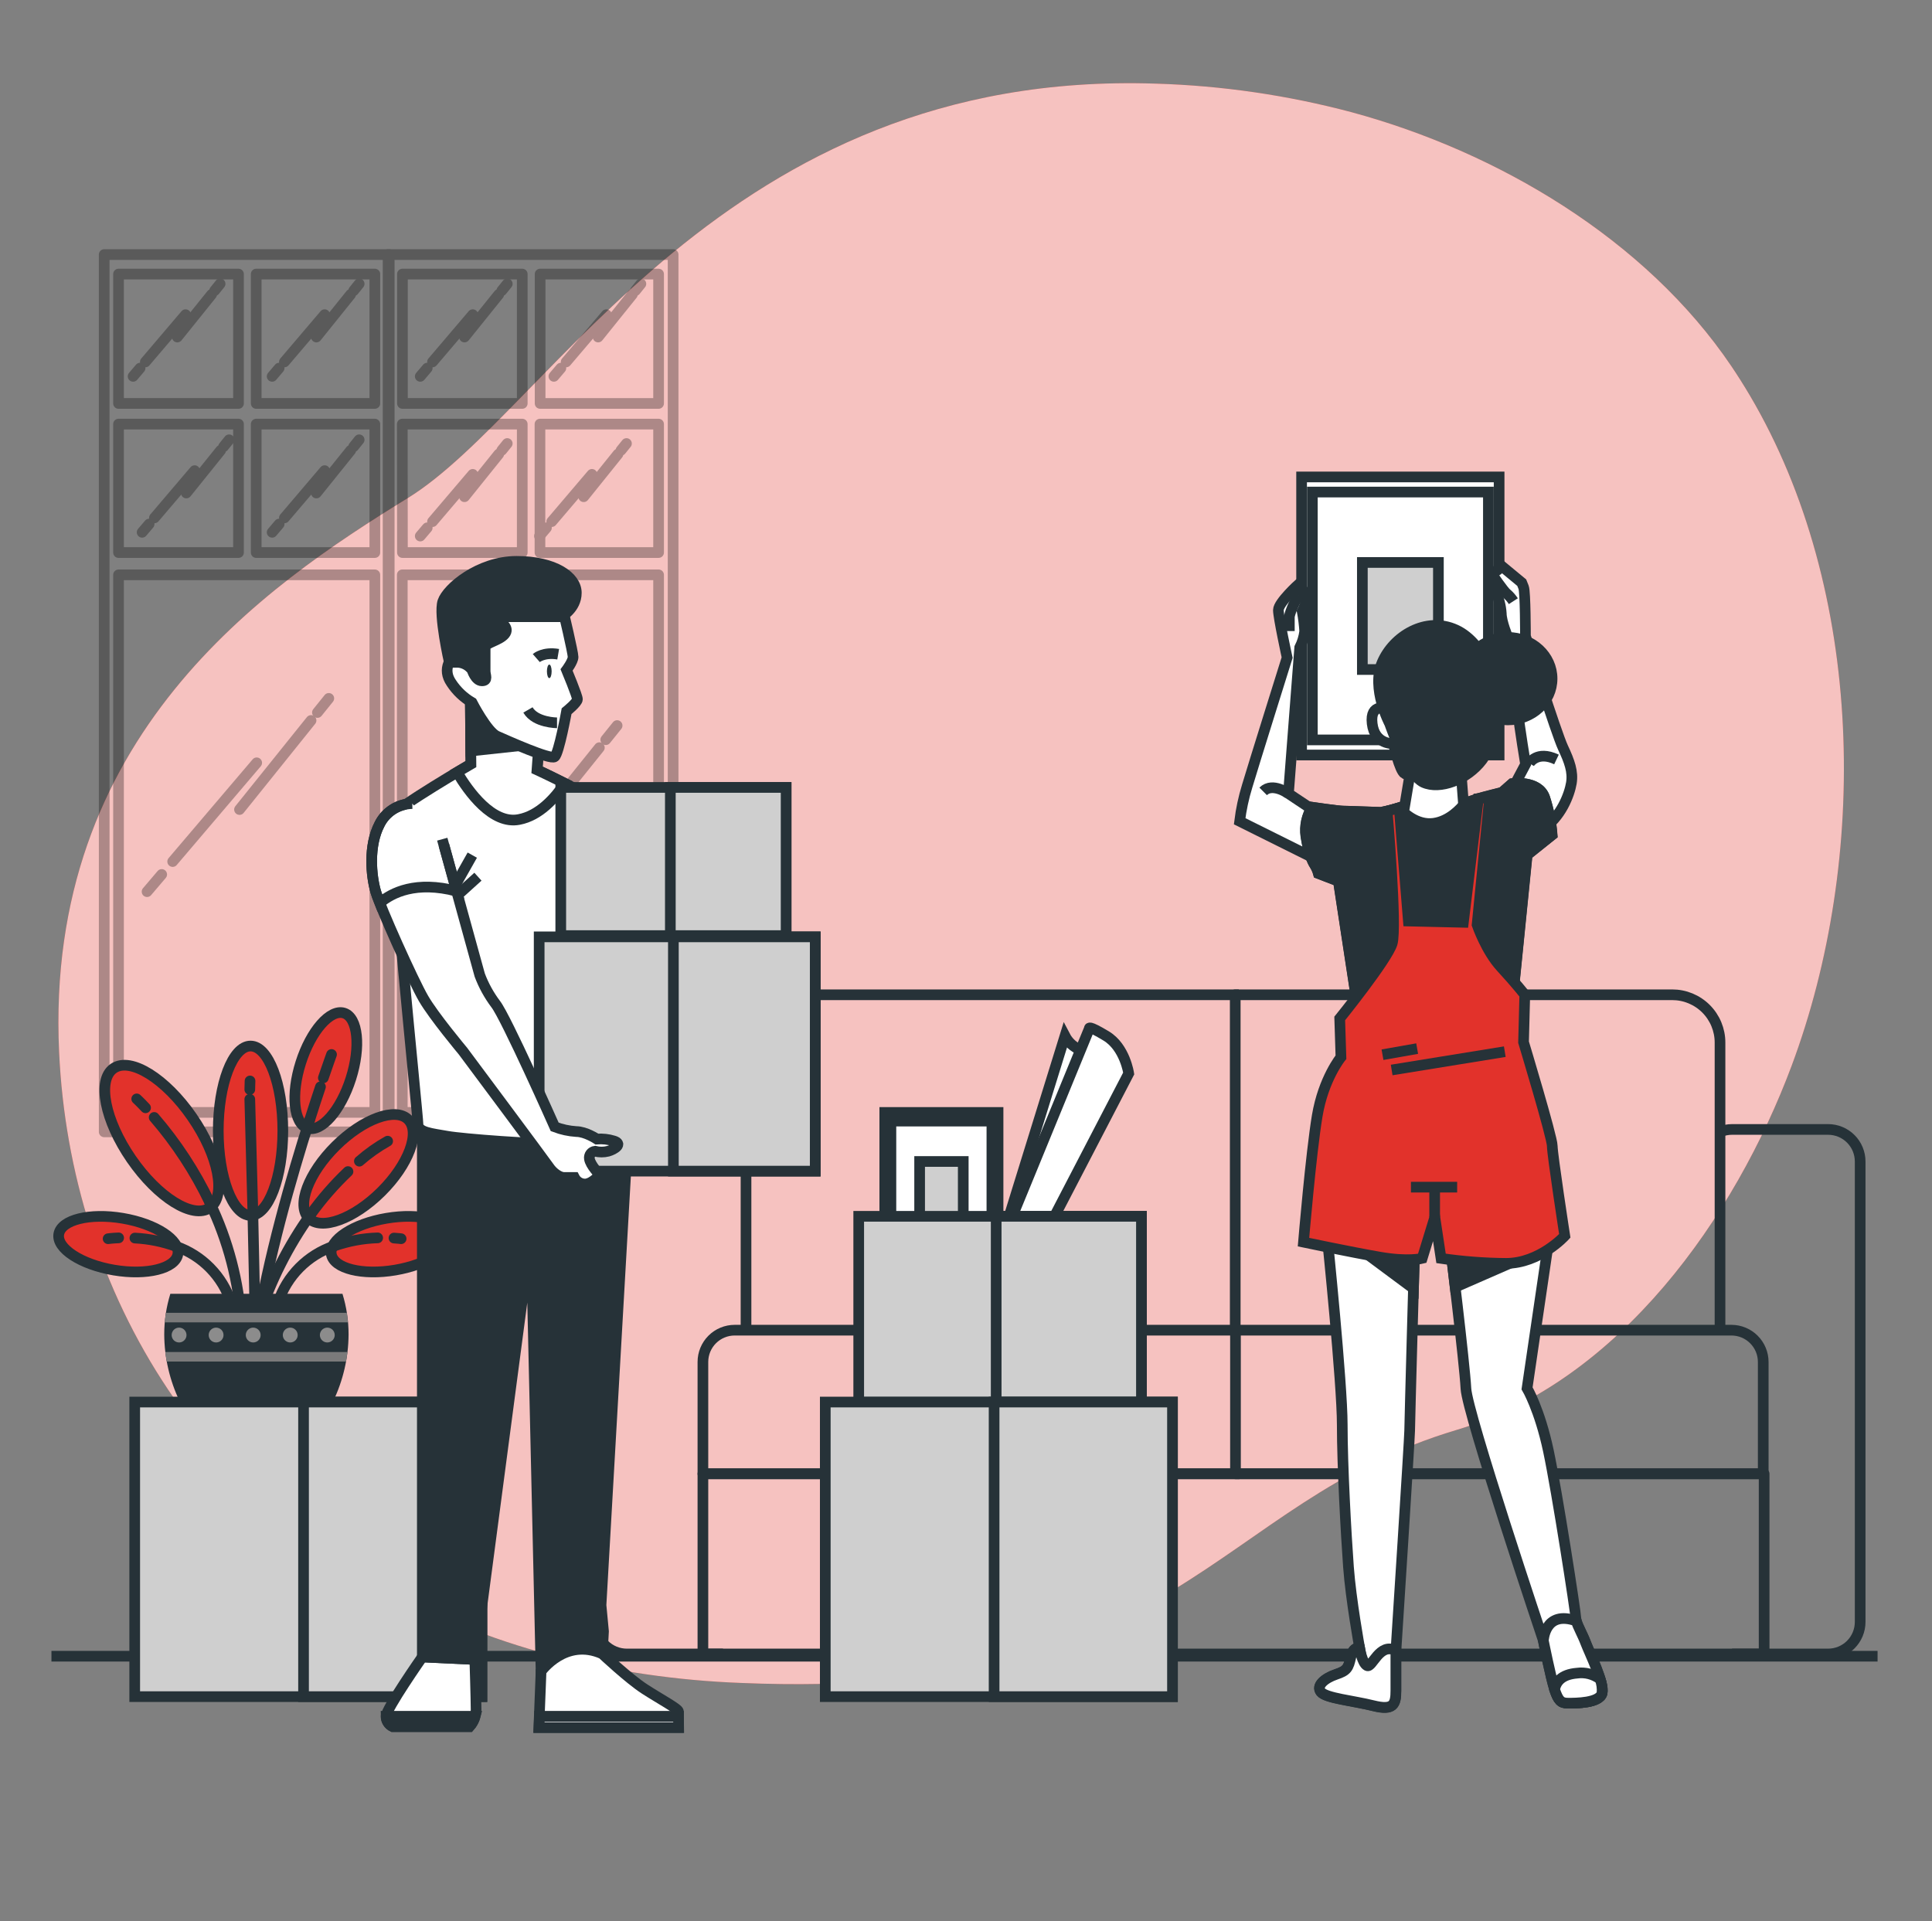<svg width="181" height="180" viewBox="0 0 181 180" fill="none" xmlns="http://www.w3.org/2000/svg">
<rect x="0" y="0" width="181" height="180" fill="#808080" stroke="none"/>
<path d="M167.848 99.86C162.545 114.055 151.716 129.42 136.477 133.97C113.437 140.846 110.701 159.404 69.46 157.683C63.435 157.462 57.453 156.585 51.618 155.07C48.77 154.317 45.972 153.385 43.241 152.28C19.146 142.52 6.578 121.042 5.538 98.571C4.163 69.012 24.784 54.925 38.187 46.677C51.589 38.43 67.743 6.48 108.296 7.837C114.489 8.023 120.64 8.921 126.628 10.515C140.275 14.209 154.146 22.377 162.21 34.319C162.815 35.218 163.393 36.135 163.945 37.069C174.738 55.375 175.073 80.507 167.848 99.86Z" fill="#E2322B"/>
<path opacity="0.7" d="M167.848 99.86C162.545 114.055 151.716 129.42 136.477 133.97C113.437 140.846 110.701 159.404 69.46 157.683C63.435 157.462 57.453 156.585 51.618 155.07C48.77 154.317 45.972 153.385 43.241 152.28C19.146 142.52 6.578 121.042 5.538 98.571C4.163 69.012 24.784 54.925 38.187 46.677C51.589 38.43 67.743 6.48 108.296 7.837C114.489 8.023 120.64 8.921 126.628 10.515C140.275 14.209 154.146 22.377 162.21 34.319C162.815 35.218 163.393 36.135 163.945 37.069C174.738 55.375 175.073 80.507 167.848 99.86Z" fill="white"/>
<g opacity="0.3">
<path d="M9.762 23.85V106.048H36.463V23.85H9.762ZM35.117 25.678V37.8H24.003V25.678H35.117ZM22.344 25.678V37.8H11.104V25.678H22.344ZM11.104 39.736H22.344V51.771H11.104V39.736ZM35.117 104.223H11.104V53.859H35.117V104.223ZM24.003 51.771V39.736H35.117V51.771H24.003Z" stroke="black" stroke-linecap="round" stroke-linejoin="round"/>
<path d="M36.359 23.85V106.048H63.061V23.85H36.359ZM61.7 25.678V37.8H50.601V25.678H61.7ZM48.927 25.678V37.8H37.702V25.678H48.927ZM37.688 39.736H48.927V51.771H37.702L37.688 39.736ZM61.7 104.223H37.688V53.859H61.7V104.223ZM50.587 51.771V39.736H61.7V51.771H50.587Z" stroke="black" stroke-linecap="round" stroke-linejoin="round"/>
<path d="M29.141 67.503L22.438 75.848" stroke="black" stroke-linecap="round" stroke-linejoin="round"/>
<path d="M30.804 65.434L29.738 66.758" stroke="black" stroke-linecap="round" stroke-linejoin="round"/>
<path d="M15.149 81.932L13.777 83.544" stroke="black" stroke-linecap="round" stroke-linejoin="round"/>
<path d="M24.049 71.471L16.176 80.723" stroke="black" stroke-linecap="round" stroke-linejoin="round"/>
<path d="M56.152 70.052L49.449 78.393" stroke="black" stroke-linecap="round" stroke-linejoin="round"/>
<path d="M57.816 67.982L56.75 69.307" stroke="black" stroke-linecap="round" stroke-linejoin="round"/>
<path d="M42.157 84.478L40.785 86.094" stroke="black" stroke-linecap="round" stroke-linejoin="round"/>
<path d="M51.061 74.019L43.188 83.272" stroke="black" stroke-linecap="round" stroke-linejoin="round"/>
<path d="M59.246 27.586L56.035 31.578" stroke="black" stroke-linecap="round" stroke-linejoin="round"/>
<path d="M60.042 26.593L59.531 27.23" stroke="black" stroke-linecap="round" stroke-linejoin="round"/>
<path d="M52.546 34.491L51.891 35.262" stroke="black" stroke-linecap="round" stroke-linejoin="round"/>
<path d="M56.808 29.483L53.039 33.911" stroke="black" stroke-linecap="round" stroke-linejoin="round"/>
<path d="M46.727 27.586L43.516 31.578" stroke="black" stroke-linecap="round" stroke-linejoin="round"/>
<path d="M47.523 26.593L47.012 27.23" stroke="black" stroke-linecap="round" stroke-linejoin="round"/>
<path d="M40.026 34.491L39.371 35.262" stroke="black" stroke-linecap="round" stroke-linejoin="round"/>
<path d="M44.289 29.483L40.52 33.911" stroke="black" stroke-linecap="round" stroke-linejoin="round"/>
<path d="M46.727 42.544L43.516 46.54" stroke="black" stroke-linecap="round" stroke-linejoin="round"/>
<path d="M47.523 41.555L47.012 42.188" stroke="black" stroke-linecap="round" stroke-linejoin="round"/>
<path d="M40.026 49.453L39.371 50.224" stroke="black" stroke-linecap="round" stroke-linejoin="round"/>
<path d="M44.289 44.445L40.52 48.873" stroke="black" stroke-linecap="round" stroke-linejoin="round"/>
<path d="M57.895 42.544L54.684 46.54" stroke="black" stroke-linecap="round" stroke-linejoin="round"/>
<path d="M58.691 41.555L58.18 42.188" stroke="black" stroke-linecap="round" stroke-linejoin="round"/>
<path d="M51.194 49.453L50.539 50.224" stroke="black" stroke-linecap="round" stroke-linejoin="round"/>
<path d="M55.457 44.445L51.688 48.873" stroke="black" stroke-linecap="round" stroke-linejoin="round"/>
<path d="M32.852 27.586L29.641 31.578" stroke="black" stroke-linecap="round" stroke-linejoin="round"/>
<path d="M33.648 26.593L33.137 27.23" stroke="black" stroke-linecap="round" stroke-linejoin="round"/>
<path d="M26.151 34.491L25.496 35.262" stroke="black" stroke-linecap="round" stroke-linejoin="round"/>
<path d="M30.414 29.483L26.645 33.911" stroke="black" stroke-linecap="round" stroke-linejoin="round"/>
<path d="M32.852 42.199L29.641 46.192" stroke="black" stroke-linecap="round" stroke-linejoin="round"/>
<path d="M33.648 41.205L33.137 41.842" stroke="black" stroke-linecap="round" stroke-linejoin="round"/>
<path d="M26.151 49.103L25.496 49.874" stroke="black" stroke-linecap="round" stroke-linejoin="round"/>
<path d="M30.414 44.096L26.645 48.524" stroke="black" stroke-linecap="round" stroke-linejoin="round"/>
<path d="M20.668 42.199L17.457 46.192" stroke="black" stroke-linecap="round" stroke-linejoin="round"/>
<path d="M21.464 41.205L20.953 41.842" stroke="black" stroke-linecap="round" stroke-linejoin="round"/>
<path d="M13.972 49.103L13.316 49.874" stroke="black" stroke-linecap="round" stroke-linejoin="round"/>
<path d="M18.234 44.096L14.465 48.524" stroke="black" stroke-linecap="round" stroke-linejoin="round"/>
<path d="M19.825 27.586L16.613 31.578" stroke="black" stroke-linecap="round" stroke-linejoin="round"/>
<path d="M20.621 26.593L20.109 27.23" stroke="black" stroke-linecap="round" stroke-linejoin="round"/>
<path d="M13.124 34.491L12.469 35.262" stroke="black" stroke-linecap="round" stroke-linejoin="round"/>
<path d="M17.386 29.483L13.617 33.911" stroke="black" stroke-linecap="round" stroke-linejoin="round"/>
</g>
<path d="M161.14 124.629V97.683C161.141 97.094 161.025 96.512 160.8 95.968C160.575 95.425 160.246 94.931 159.83 94.515C159.414 94.099 158.92 93.769 158.376 93.544C157.833 93.319 157.25 93.204 156.662 93.204H115.723V124.942" stroke="#263238" stroke-linejoin="round"/>
<path d="M116.057 93.204H74.365C73.778 93.204 73.195 93.32 72.652 93.545C72.109 93.77 71.616 94.1 71.2 94.516C70.784 94.932 70.455 95.426 70.23 95.969C70.006 96.512 69.89 97.095 69.891 97.683V124.629" stroke="#263238" stroke-linejoin="round"/>
<path d="M165.188 127.606V138.086H115.746V124.629H162.211C163.001 124.63 163.757 124.944 164.315 125.502C164.874 126.06 165.188 126.817 165.188 127.606Z" stroke="#263238" stroke-linejoin="round"/>
<path d="M116.126 124.629H68.829C68.438 124.629 68.051 124.706 67.689 124.856C67.328 125.005 67 125.224 66.724 125.501C66.447 125.777 66.228 126.106 66.078 126.467C65.929 126.828 65.852 127.215 65.852 127.606V138.086H116.126" stroke="#263238" stroke-linejoin="round"/>
<path d="M165.273 138.085H65.852V154.969H165.273V138.085Z" stroke="#263238" stroke-linejoin="round"/>
<path d="M69.893 106.747C69.613 106.456 69.278 106.224 68.907 106.065C68.536 105.906 68.136 105.823 67.733 105.822H58.733C58.338 105.822 57.947 105.899 57.583 106.05C57.218 106.2 56.886 106.422 56.607 106.7C56.328 106.979 56.107 107.31 55.956 107.675C55.804 108.039 55.727 108.43 55.727 108.825V151.971C55.727 152.365 55.805 152.755 55.956 153.119C56.108 153.483 56.329 153.814 56.608 154.093C56.888 154.371 57.219 154.592 57.583 154.742C57.948 154.893 58.338 154.97 58.733 154.969H67.733" stroke="#263238" stroke-linejoin="round"/>
<path d="M162.267 154.969H171.267C172.063 154.969 172.826 154.654 173.389 154.091C173.952 153.529 174.269 152.766 174.27 151.971V108.825C174.27 108.028 173.953 107.265 173.39 106.702C172.827 106.139 172.064 105.822 171.267 105.822H162.267C161.881 105.822 161.498 105.898 161.141 106.045" stroke="#263238" stroke-linejoin="round"/>
<path d="M4.82 155.178H175.9" stroke="#263238" stroke-miterlimit="10"/>
<path d="M93.503 104.23H82.891V119.174H93.503V104.23Z" fill="white" stroke="#263238" stroke-miterlimit="10"/>
<path d="M92.926 105.04H83.465V118.36H92.926V105.04Z" fill="white" stroke="#263238" stroke-miterlimit="10"/>
<path d="M90.242 108.824H86.156V114.577H90.242V108.824Z" fill="#CFCFCF" stroke="#263238" stroke-miterlimit="10"/>
<path d="M103.99 99.522C103.99 99.522 102.233 98.82 101.178 98.352C100.574 98.1 100.077 97.646 99.774 97.066L93.629 116.906L96.509 117.669L103.99 99.522Z" fill="white" stroke="#263238" stroke-miterlimit="10"/>
<path d="M93.629 116.906L102.057 96.364C102.057 96.364 101.88 96.004 103.637 97.066C105.394 98.128 105.743 100.576 105.743 100.576L96.621 118.137L93.629 116.906Z" fill="white" stroke="#263238" stroke-miterlimit="10"/>
<path d="M106.938 113.961H80.449V131.378H106.938V113.961Z" fill="#CFCFCF" stroke="#263238" stroke-miterlimit="10"/>
<path d="M106.936 113.961H93.328V131.378H106.936V113.961Z" fill="#CFCFCF" stroke="#263238" stroke-miterlimit="10"/>
<path d="M109.842 131.364H77.316V158.965H109.842V131.364Z" fill="#CFCFCF" stroke="#263238" stroke-miterlimit="10"/>
<path d="M109.844 131.364H93.133V158.965H109.844V131.364Z" fill="#CFCFCF" stroke="#263238" stroke-miterlimit="10"/>
<path d="M23.473 113.876C25.143 113.876 26.497 110.323 26.497 105.941C26.497 101.559 25.143 98.007 23.473 98.007C21.803 98.007 20.449 101.559 20.449 105.941C20.449 110.323 21.803 113.876 23.473 113.876Z" fill="#E2322B" stroke="#263238" stroke-miterlimit="10"/>
<path d="M32.871 101.058C33.817 98.081 33.533 95.334 32.237 94.922C30.941 94.51 29.124 96.589 28.178 99.566C27.232 102.543 27.515 105.29 28.812 105.702C30.108 106.114 31.925 104.034 32.871 101.058Z" fill="#E2322B" stroke="#263238" stroke-miterlimit="10"/>
<path d="M10.675 118.998C7.593 118.476 5.274 116.968 5.508 115.625C5.742 114.282 8.414 113.624 11.495 114.146C14.577 114.668 16.895 116.176 16.661 117.515C16.427 118.854 13.752 119.52 10.675 118.998Z" fill="#E2322B" stroke="#263238" stroke-miterlimit="10"/>
<path d="M35.713 111.664C38.285 109.113 39.417 106.084 38.241 104.898C37.065 103.712 34.027 104.819 31.454 107.37C28.882 109.92 27.75 112.95 28.926 114.136C30.102 115.321 33.141 114.215 35.713 111.664Z" fill="#E2322B" stroke="#263238" stroke-miterlimit="10"/>
<path d="M17.998 104.663C20.486 108.263 21.238 112.076 19.654 113.163C18.07 114.25 14.79 112.198 12.303 108.591C9.815 104.984 9.063 101.179 10.647 100.095C12.231 99.011 15.511 101.056 17.998 104.663Z" fill="#E2322B" stroke="#263238" stroke-miterlimit="10"/>
<path d="M23.684 113.483L23.918 124.391" stroke="#263238" stroke-miterlimit="10" stroke-linecap="round"/>
<path d="M23.402 102.992L23.687 113.483" stroke="#263238" stroke-miterlimit="10" stroke-linecap="round"/>
<path d="M23.424 101.279L23.402 102.082" stroke="#263238" stroke-miterlimit="10" stroke-linecap="round"/>
<path d="M19.641 112.645C21.374 116.23 22.389 120.121 22.629 124.096" stroke="#263238" stroke-miterlimit="10" stroke-linecap="round"/>
<path d="M14.445 104.695C16.523 107.103 18.271 109.776 19.644 112.644" stroke="#263238" stroke-miterlimit="10" stroke-linecap="round"/>
<path d="M12.809 102.96C12.809 102.96 13.122 103.244 13.637 103.795" stroke="#263238" stroke-miterlimit="10" stroke-linecap="round"/>
<path d="M29.122 113.76C27 116.731 25.346 120.009 24.215 123.48" stroke="#263238" stroke-miterlimit="10" stroke-linecap="round"/>
<path d="M32.602 109.768C31.32 110.987 30.154 112.323 29.121 113.76" stroke="#263238" stroke-miterlimit="10" stroke-linecap="round"/>
<path d="M36.318 106.92C35.372 107.452 34.484 108.08 33.668 108.796" stroke="#263238" stroke-miterlimit="10" stroke-linecap="round"/>
<path d="M28.994 104.955C27.317 110.229 25.067 118.023 24.016 124.791" stroke="#263238" stroke-miterlimit="10" stroke-linecap="round"/>
<path d="M30.023 101.826C29.724 102.715 29.378 103.774 29.004 104.955" stroke="#263238" stroke-miterlimit="10" stroke-linecap="round"/>
<path d="M31.06 98.799C31.06 98.799 30.765 99.609 30.293 100.991" stroke="#263238" stroke-miterlimit="10" stroke-linecap="round"/>
<path d="M16.508 116.784C17.706 117.205 18.791 117.895 19.681 118.801C20.57 119.707 21.24 120.806 21.638 122.011" stroke="#263238" stroke-miterlimit="10" stroke-linecap="round"/>
<path d="M12.637 115.999C13.959 116.065 15.263 116.33 16.507 116.784" stroke="#263238" stroke-miterlimit="10" stroke-linecap="round"/>
<path d="M10.129 116.061C10.129 116.061 10.489 116.007 11.115 115.981" stroke="#263238" stroke-miterlimit="10" stroke-linecap="round"/>
<path d="M37.026 118.998C40.105 118.476 42.426 116.968 42.193 115.625C41.959 114.282 39.284 113.624 36.206 114.146C33.128 114.668 30.806 116.176 31.04 117.515C31.274 118.854 33.949 119.52 37.026 118.998Z" fill="#E2322B" stroke="#263238" stroke-miterlimit="10"/>
<path d="M31.261 116.759C30.048 117.174 28.948 117.865 28.046 118.776C27.144 119.687 26.465 120.794 26.062 122.011" stroke="#263238" stroke-miterlimit="10" stroke-linecap="round"/>
<path d="M35.383 115.981C33.976 116.025 32.584 116.287 31.258 116.759" stroke="#263238" stroke-miterlimit="10" stroke-linecap="round"/>
<path d="M37.58 116.06C37.58 116.06 37.331 116.024 36.91 115.999" stroke="#263238" stroke-miterlimit="10" stroke-linecap="round"/>
<path d="M31.216 131.282C32.151 129.331 32.642 127.198 32.656 125.036C32.657 123.742 32.465 122.456 32.084 121.22H15.959C15.578 122.456 15.385 123.742 15.387 125.036C15.4 127.198 15.892 129.331 16.827 131.282H31.216Z" fill="#263238"/>
<path d="M15.546 123.005C15.499 123.296 15.466 123.595 15.438 123.898H32.595C32.57 123.595 32.534 123.296 32.487 123.005H15.546Z" fill="#7A7A7A"/>
<path d="M32.415 127.567C32.469 127.271 32.516 126.973 32.548 126.674H15.484C15.52 126.973 15.567 127.271 15.621 127.567H32.415Z" fill="#7A7A7A"/>
<path d="M17.472 125.085C17.472 125.223 17.431 125.357 17.355 125.471C17.278 125.586 17.17 125.675 17.043 125.727C16.916 125.78 16.776 125.794 16.641 125.767C16.506 125.74 16.383 125.674 16.285 125.577C16.188 125.48 16.122 125.356 16.095 125.221C16.069 125.086 16.082 124.947 16.135 124.82C16.188 124.693 16.277 124.584 16.391 124.508C16.505 124.431 16.639 124.391 16.777 124.391C16.961 124.391 17.138 124.464 17.268 124.594C17.398 124.724 17.472 124.901 17.472 125.085Z" fill="#8C8C8C"/>
<path d="M20.94 125.085C20.94 125.223 20.9 125.357 20.823 125.471C20.747 125.586 20.638 125.675 20.512 125.727C20.384 125.78 20.245 125.794 20.11 125.767C19.975 125.74 19.852 125.674 19.754 125.577C19.657 125.48 19.591 125.356 19.564 125.221C19.537 125.086 19.551 124.947 19.604 124.82C19.656 124.693 19.745 124.584 19.86 124.508C19.974 124.431 20.108 124.391 20.246 124.391C20.337 124.39 20.427 124.408 20.512 124.443C20.596 124.477 20.673 124.528 20.738 124.593C20.803 124.658 20.854 124.734 20.889 124.819C20.923 124.903 20.941 124.994 20.94 125.085Z" fill="#8C8C8C"/>
<path d="M24.417 125.085C24.417 125.223 24.376 125.357 24.3 125.471C24.224 125.586 24.115 125.675 23.988 125.727C23.861 125.78 23.721 125.794 23.587 125.767C23.452 125.74 23.328 125.674 23.231 125.577C23.134 125.48 23.067 125.356 23.041 125.221C23.014 125.086 23.028 124.947 23.08 124.82C23.133 124.693 23.222 124.584 23.336 124.508C23.45 124.431 23.585 124.391 23.722 124.391C23.906 124.391 24.083 124.464 24.213 124.594C24.344 124.724 24.417 124.901 24.417 125.085Z" fill="#8C8C8C"/>
<path d="M27.886 125.085C27.886 125.223 27.845 125.357 27.769 125.471C27.692 125.586 27.584 125.675 27.457 125.727C27.33 125.78 27.19 125.794 27.055 125.767C26.921 125.74 26.797 125.674 26.7 125.577C26.602 125.48 26.536 125.356 26.509 125.221C26.483 125.086 26.496 124.947 26.549 124.82C26.602 124.693 26.691 124.584 26.805 124.508C26.919 124.431 27.053 124.391 27.191 124.391C27.282 124.39 27.373 124.408 27.457 124.443C27.542 124.477 27.619 124.528 27.683 124.593C27.748 124.658 27.799 124.734 27.834 124.819C27.869 124.903 27.886 124.994 27.886 125.085Z" fill="#8C8C8C"/>
<path d="M31.358 125.085C31.358 125.223 31.318 125.357 31.241 125.471C31.165 125.586 31.056 125.675 30.929 125.727C30.802 125.78 30.663 125.794 30.528 125.767C30.393 125.74 30.269 125.674 30.172 125.577C30.075 125.48 30.009 125.356 29.982 125.221C29.955 125.086 29.969 124.947 30.022 124.82C30.074 124.693 30.163 124.584 30.277 124.508C30.392 124.431 30.526 124.391 30.663 124.391C30.755 124.39 30.846 124.408 30.93 124.443C31.015 124.477 31.091 124.528 31.156 124.593C31.221 124.658 31.272 124.734 31.306 124.819C31.341 124.903 31.359 124.994 31.358 125.085Z" fill="#8C8C8C"/>
<path d="M45.147 131.364H12.621V158.965H45.147V131.364Z" fill="#CFCFCF" stroke="#263238" stroke-miterlimit="10"/>
<path d="M45.149 131.364H28.438V158.965H45.149V131.364Z" fill="#CFCFCF" stroke="#263238" stroke-miterlimit="10"/>
<path d="M140.445 44.687H121.941V70.74H140.445V44.687Z" fill="white" stroke="#263238" stroke-miterlimit="10"/>
<path d="M139.441 46.102H122.949V69.325H139.441V46.102Z" fill="white" stroke="#263238" stroke-miterlimit="10"/>
<path d="M134.757 52.7H127.633V62.73H134.757V52.7Z" fill="#CFCFCF" stroke="#263238" stroke-miterlimit="10"/>
<path d="M123.52 76.229L120.709 74.354L121.764 60.674C122.007 60.197 122.165 59.682 122.232 59.151C122.192 58.523 122.114 57.898 121.998 57.279C121.998 57.279 122.7 55.875 122.358 55.522C122.016 55.169 121.638 55.756 121.638 55.756L121.692 54.716C121.692 54.716 119.766 56.458 119.766 57.16C119.766 57.862 120.586 61.61 120.586 61.61C120.586 61.61 117.426 71.69 116.839 73.666C116.51 74.737 116.275 75.834 116.137 76.946L124.341 81.028L123.52 76.229Z" fill="white" stroke="#263238" stroke-miterlimit="10"/>
<path d="M121.646 55.742C121.646 55.742 120.793 57.308 120.793 57.852V59.126" fill="white"/>
<path d="M121.646 55.742C121.646 55.742 120.793 57.308 120.793 57.852V59.126" stroke="#263238" stroke-miterlimit="10"/>
<path d="M120.709 74.354C120.709 74.354 119.218 73.274 118.34 74.148L120.709 74.354Z" fill="white"/>
<path d="M120.709 74.354C120.709 74.354 119.218 73.274 118.34 74.148" stroke="#263238" stroke-miterlimit="10"/>
<path d="M141.432 74.415L142.923 71.604C142.923 71.604 142.397 68.443 142.134 66.247C141.871 64.051 141.263 59.724 141.263 59.724C141.263 59.724 140.647 58.259 140.647 57.47C140.601 56.77 140.422 56.085 140.122 55.451C139.945 55.011 139.243 54.133 139.762 53.78L140.287 53.42L140.543 52.92L142.563 54.59L142.739 55.029C142.912 55.469 142.912 59.594 142.912 59.594C142.912 59.594 145.81 68.724 146.425 70.034C147.041 71.345 147.39 72.317 147.214 73.371C147.037 74.426 146.249 76.612 144.406 77.76C142.563 78.908 141.432 74.415 141.432 74.415Z" fill="white" stroke="#263238" stroke-miterlimit="10"/>
<path d="M143.273 71.517C143.273 71.517 143.993 70.286 145.819 71.157L143.273 71.517Z" fill="white"/>
<path d="M143.273 71.517C143.273 71.517 143.993 70.286 145.819 71.157" stroke="#263238" stroke-miterlimit="10"/>
<path d="M139.762 53.78C139.762 53.78 140.903 55.451 141.166 55.627C141.402 55.83 141.609 56.067 141.778 56.329" fill="white"/>
<path d="M139.762 53.78C139.762 53.78 140.903 55.451 141.166 55.627C141.402 55.83 141.609 56.067 141.778 56.329" stroke="#263238" stroke-miterlimit="10"/>
<path d="M129.956 66.395C129.956 66.395 128.318 65.811 128.552 67.799C128.786 69.786 130.543 69.674 130.543 69.674C130.543 69.674 131.126 72.248 131.594 72.482L132.062 72.716L131.594 75.524C130.866 75.763 130.124 75.959 129.373 76.111C129.013 76.111 126.328 75.996 125.86 75.996C125.392 75.996 122.933 75.636 122.933 75.636C122.428 76.437 122.221 77.39 122.35 78.329C122.584 79.852 122.933 80.669 123.167 81.022C123.326 81.275 123.447 81.55 123.527 81.839L125.399 82.559L127.505 96.376H141.437L143.075 80.103L145.415 78.228C145.325 77.034 145.089 75.855 144.713 74.718C144.13 73.08 141.671 73.429 141.671 73.429L140.735 74.25C140.735 74.25 138.863 74.718 138.51 74.833L137.106 75.301L136.872 72.259L132.89 65.822L129.956 66.395Z" fill="white" stroke="#263238" stroke-miterlimit="10"/>
<path d="M140.261 64.523C140.261 64.523 139.206 60.307 136.398 59.018C133.59 57.73 130.544 59.605 129.49 62.064C128.435 64.523 130.192 67.799 130.192 67.799C130.192 67.799 131.83 72.601 133.352 73.303C134.875 74.005 137.449 73.069 138.857 71.194C140.264 69.318 140.376 66.395 140.261 64.523Z" fill="#263238" stroke="#263238" stroke-miterlimit="10"/>
<path d="M141.252 67.449C143.546 67.449 145.406 65.72 145.406 63.586C145.406 61.453 143.546 59.724 141.252 59.724C138.958 59.724 137.098 61.453 137.098 63.586C137.098 65.72 138.958 67.449 141.252 67.449Z" fill="#263238" stroke="#263238" stroke-miterlimit="10"/>
<path d="M143.059 80.092L145.399 78.217C145.309 77.022 145.074 75.844 144.697 74.707C144.114 73.069 141.655 73.418 141.655 73.418L140.719 74.239C140.719 74.239 138.847 74.707 138.495 74.822L137.263 75.24C136.831 75.79 135.777 76.939 134.315 77.14C132.691 77.36 131.435 76.093 131.075 75.682C130.515 75.868 129.943 76.013 129.361 76.114C129.001 76.114 126.316 75.999 125.848 75.999C125.38 75.999 122.921 75.639 122.921 75.639C122.416 76.44 122.21 77.394 122.338 78.332C122.572 79.855 122.921 80.672 123.155 81.025C123.314 81.278 123.436 81.553 123.515 81.842L125.387 82.562L127.493 96.379H141.425L143.059 80.092Z" fill="#263238" stroke="#263238" stroke-miterlimit="10"/>
<path d="M124.342 115.92C124.342 115.92 125.749 129.6 125.749 133.481C125.749 137.362 126.109 143.78 126.333 146.826C126.556 149.872 127.384 154.44 127.384 154.44C127.384 154.44 126.797 154.206 126.563 155.261C126.329 156.316 126.203 156.546 125.159 156.899C124.115 157.252 123.287 157.954 123.755 158.537C124.223 159.12 126.797 159.358 128.669 159.826C130.541 160.294 130.779 159.707 130.779 158.422V154.66C130.779 154.66 132.064 134.759 132.064 134.057C132.064 133.355 132.535 116.615 132.535 116.615L124.342 115.92Z" fill="white" stroke="#263238" stroke-miterlimit="10"/>
<path d="M127.813 117.306L132.421 120.729C132.486 118.353 132.536 116.614 132.536 116.614L127.223 116.157L127.813 117.306Z" fill="#263238" stroke="#263238" stroke-miterlimit="10"/>
<path d="M128.661 159.811C130.537 160.279 130.771 159.692 130.771 158.407V154.659C129.248 153.842 128.546 156.297 128.078 156.063C127.61 155.829 127.376 154.425 127.376 154.425C127.376 154.425 126.789 154.191 126.555 155.246C126.321 156.301 126.195 156.531 125.151 156.884C124.107 157.237 123.279 157.939 123.747 158.522C124.215 159.105 126.796 159.343 128.661 159.811Z" fill="white" stroke="#263238" stroke-miterlimit="10"/>
<path d="M135.812 116.279C135.812 116.279 137.217 127.752 137.335 130.096C137.454 132.44 144.593 153.719 144.593 153.719C144.593 153.719 145.295 157.233 145.648 158.284C146.001 159.335 146.231 159.573 146.933 159.573C147.635 159.573 149.86 159.573 150.094 158.637C150.328 157.701 148.924 154.889 148.571 153.957C148.218 153.024 147.635 152.085 147.635 151.617C147.635 151.149 145.882 139.791 145.061 135.928C144.24 132.065 143.063 130.078 143.063 130.078L145.403 114.155L135.812 116.279Z" fill="white" stroke="#263238" stroke-miterlimit="10"/>
<path d="M145.101 116.28L140.935 115.143L135.812 116.28C135.812 116.28 136.047 118.188 136.331 120.6L145.025 116.802L145.101 116.28Z" fill="#263238" stroke="#263238" stroke-miterlimit="10"/>
<path d="M146.93 159.577C147.632 159.577 149.857 159.577 150.091 158.641C150.325 157.705 148.921 154.893 148.568 153.961C148.273 153.169 147.812 152.384 147.675 151.873C144.691 150.822 144.59 153.727 144.59 153.727C144.59 153.727 145.292 157.24 145.645 158.292C145.997 159.343 146.228 159.577 146.93 159.577Z" fill="white" stroke="#263238" stroke-miterlimit="10"/>
<path d="M147.743 156.765C146.245 156.887 145.759 157.622 145.641 158.306C146.001 159.343 146.224 159.577 146.922 159.577C147.621 159.577 149.849 159.577 150.083 158.641C150.127 158.192 150.066 157.74 149.903 157.319C149.284 156.859 148.508 156.659 147.743 156.765Z" fill="white" stroke="#263238" stroke-miterlimit="10"/>
<path d="M129.958 75.996C129.958 75.996 130.894 86.882 130.426 88.401C129.958 89.921 125.512 95.425 125.512 95.425L125.627 99.054C125.627 99.054 123.989 101.045 123.402 104.558C122.816 108.072 122.117 116.381 122.117 116.381C122.117 116.381 126.563 117.317 129.256 117.785C131.949 118.253 133.238 117.903 133.238 117.903L134.422 114.041L135.005 117.903C137.021 118.201 139.055 118.358 141.093 118.371C144.254 118.371 146.597 115.794 146.597 115.794C146.597 115.794 145.424 108.187 145.424 107.366C145.424 106.545 142.734 97.646 142.734 97.646L142.85 93.2C142.85 93.2 142.029 92.145 140.625 90.623C139.221 89.1 138.382 86.648 138.382 86.648L139.556 74.707L138.501 74.822L137.097 86.414L131.945 86.295L131.085 75.679L129.958 75.996Z" fill="#E2322B" stroke="#263238" stroke-miterlimit="10"/>
<path d="M130.379 100.252L140.977 98.535" stroke="#263238" stroke-miterlimit="10"/>
<path d="M129.52 98.82L132.767 98.247" stroke="#263238" stroke-miterlimit="10"/>
<path d="M134.406 114.04V111.463" stroke="#263238" stroke-miterlimit="10"/>
<path d="M132.184 111.229H136.514" stroke="#263238" stroke-miterlimit="10"/>
<path d="M39.567 155.246C39.567 155.246 36.172 160.102 36.172 160.804C36.173 161.007 36.231 161.206 36.34 161.377C36.449 161.549 36.604 161.686 36.788 161.773H43.987C44.379 161.339 44.598 160.777 44.603 160.193C44.603 159.224 44.484 155.48 44.484 155.48L39.567 155.246Z" fill="white" stroke="#263238" stroke-miterlimit="10"/>
<path d="M36.788 161.773H43.987C44.236 161.496 44.416 161.164 44.513 160.805H36.172C36.173 161.008 36.231 161.206 36.34 161.377C36.449 161.549 36.604 161.686 36.788 161.773Z" fill="white" stroke="#263238" stroke-miterlimit="10"/>
<path d="M39.566 103.737V155.246L44.484 155.48L49.751 115.56L50.69 156.6C50.69 156.6 51.976 155.43 53.38 155.196C54.388 155.044 55.406 154.965 56.425 154.958L56.54 152.852L56.306 150.393L58.884 105.267L39.566 103.737Z" fill="#263238" stroke="#263238" stroke-miterlimit="10"/>
<path d="M44.057 64.8L44.118 71.589C44.118 71.589 37.217 75.6 36.77 76.413C36.324 77.227 39.157 104.529 39.157 105.318C39.157 106.106 40.457 106.2 41.897 106.459C43.337 106.718 50.324 107.251 52.87 107.161C55.415 107.071 58.226 106.459 58.752 106.11C59.278 105.761 59.807 79.243 59.368 77.67C58.928 76.097 50.324 72.137 50.324 72.137L50.501 69.681L44.057 64.8Z" fill="white" stroke="#263238" stroke-miterlimit="10"/>
<path d="M41.965 84.16L44.247 80.121" stroke="#263238" stroke-miterlimit="10"/>
<path d="M41.09 85.474L44.776 82.141" stroke="#263238" stroke-miterlimit="10"/>
<path d="M50.308 72.129L50.485 69.674L44.059 64.8L44.12 71.589C44.12 71.589 43.591 71.895 42.82 72.353C43.9 74.181 46.132 77.281 48.631 76.781C50.521 76.421 51.982 74.797 52.925 73.4C51.457 72.659 50.308 72.129 50.308 72.129Z" fill="white" stroke="#263238" stroke-miterlimit="10"/>
<path d="M44.121 70.359L50.486 69.674L44.07 64.804L44.121 70.359Z" fill="#263238" stroke="#263238" stroke-miterlimit="10"/>
<path d="M76.378 87.778H50.512V109.728H76.378V87.778Z" fill="#CFCFCF" stroke="#263238" stroke-miterlimit="10"/>
<path d="M76.374 87.778H63.086V109.728H76.374V87.778Z" fill="#CFCFCF" stroke="#263238" stroke-miterlimit="10"/>
<path d="M73.646 73.778H52.535V87.66H73.646V73.778Z" fill="#CFCFCF" stroke="#263238" stroke-miterlimit="10"/>
<path d="M73.648 73.778H62.801V87.66H73.648V73.778Z" fill="#CFCFCF" stroke="#263238" stroke-miterlimit="10"/>
<path d="M38.629 75.29C37.989 75.299 37.364 75.484 36.822 75.825C36.281 76.166 35.843 76.65 35.559 77.223C34.504 79.243 34.767 82.051 35.199 83.545C35.63 85.039 38.712 91.886 39.677 93.553C40.642 95.22 43.363 98.47 43.363 98.47C43.363 98.47 51.089 108.831 51.442 109.357C51.794 109.882 52.407 110.322 52.846 110.322H53.81C53.908 110.515 54.06 110.676 54.247 110.785C54.434 110.895 54.649 110.947 54.865 110.937C55.585 110.851 56.183 110.059 56.183 110.059C56.183 110.059 55.304 109.18 55.218 108.565C55.205 108.484 55.208 108.401 55.228 108.322C55.247 108.242 55.282 108.168 55.331 108.102C55.38 108.036 55.442 107.981 55.513 107.94C55.584 107.899 55.662 107.873 55.744 107.863C56.147 107.965 56.568 107.965 56.971 107.863C57.587 107.69 58.379 107.161 57.501 106.898C56.989 106.741 56.453 106.681 55.92 106.722C55.92 106.722 54.865 106.02 53.987 106.02C53.295 105.975 52.615 105.827 51.967 105.58C51.967 105.58 47.403 95.31 46.438 94.078C45.813 93.247 45.309 92.331 44.944 91.357L41.434 78.627" fill="white"/>
<path d="M38.629 75.29C37.989 75.299 37.364 75.484 36.822 75.825C36.281 76.166 35.843 76.65 35.559 77.223C34.504 79.243 34.767 82.051 35.199 83.545C35.63 85.039 38.712 91.886 39.677 93.553C40.642 95.22 43.363 98.47 43.363 98.47C43.363 98.47 51.089 108.831 51.442 109.357C51.794 109.882 52.407 110.322 52.846 110.322H53.81C53.908 110.515 54.06 110.676 54.247 110.785C54.434 110.895 54.649 110.947 54.865 110.937C55.585 110.851 56.183 110.059 56.183 110.059C56.183 110.059 55.304 109.18 55.218 108.565C55.205 108.484 55.208 108.401 55.228 108.322C55.247 108.242 55.282 108.168 55.331 108.102C55.38 108.036 55.442 107.981 55.513 107.94C55.584 107.899 55.662 107.873 55.744 107.863C56.147 107.965 56.568 107.965 56.971 107.863C57.587 107.69 58.379 107.161 57.501 106.898C56.989 106.741 56.453 106.681 55.92 106.722C55.92 106.722 54.865 106.02 53.987 106.02C53.295 105.975 52.615 105.827 51.967 105.58C51.967 105.58 47.403 95.31 46.438 94.078C45.813 93.247 45.309 92.331 44.944 91.357L41.434 78.627" stroke="#263238" stroke-miterlimit="10"/>
<path d="M38.01 75.355C37.485 75.457 36.991 75.678 36.566 76.002C36.141 76.326 35.796 76.744 35.559 77.223C34.504 79.243 34.767 82.05 35.199 83.544C35.267 83.778 35.4 84.142 35.58 84.599C36.736 83.62 38.978 82.508 42.78 83.494L41.589 79.174" stroke="#263238" stroke-miterlimit="10"/>
<path d="M56.424 154.951C56.424 154.951 58.912 157.295 60.406 158.26C61.9 159.224 63.563 160.103 63.563 160.366V161.86H50.484L50.69 156.593C50.69 156.593 52.972 153.403 56.424 154.951Z" fill="white" stroke="#263238" stroke-miterlimit="10"/>
<path d="M63.564 160.805H50.54L50.5 161.859H63.579L63.564 160.805Z" fill="white" stroke="#263238" stroke-miterlimit="10"/>
<path d="M52.775 57.283C52.775 57.283 53.689 61.146 53.689 61.553C53.689 61.959 53.081 62.773 53.081 62.773C53.081 62.773 54.096 65.214 54.096 65.516C54.096 65.819 53.081 66.636 53.081 66.636C53.081 66.636 52.361 70.596 51.961 70.905C51.561 71.215 47.486 69.383 46.561 68.976C45.636 68.569 44.221 65.822 44.221 65.822C43.445 65.369 42.785 64.743 42.291 63.993C41.377 62.672 42.191 61.553 43.105 60.84C44.019 60.127 45.035 56.772 45.035 56.772C45.035 56.772 44.934 55.451 45.24 55.35C45.546 55.249 49.102 55.249 49.815 55.249C50.528 55.249 52.775 57.283 52.775 57.283Z" fill="white" stroke="#263238" stroke-miterlimit="10"/>
<path d="M50.242 61.657C50.242 61.657 50.919 61.063 52.294 61.297" stroke="#263238" stroke-miterlimit="10"/>
<path d="M51.681 62.899C51.681 63.259 51.584 63.536 51.462 63.536C51.339 63.536 51.238 63.252 51.238 62.899C51.238 62.546 51.339 62.266 51.462 62.266C51.584 62.266 51.681 62.55 51.681 62.899Z" fill="#263238"/>
<path d="M52.186 67.723C52.186 67.723 50.156 67.723 49.461 66.517" stroke="#263238" stroke-miterlimit="10"/>
<path d="M46.876 58.298C46.876 58.298 47.79 58.806 47.283 59.418C46.775 60.03 45.45 60.231 45.45 60.638V62.874C45.45 63.281 45.756 63.788 45.148 63.788C44.54 63.788 44.23 62.773 44.23 62.773C44.075 62.565 43.876 62.392 43.648 62.268C43.42 62.144 43.168 62.071 42.909 62.053H42.095C42.095 62.053 41.08 57.578 41.487 56.358C41.894 55.137 44.842 52.596 48.399 52.596C51.956 52.596 53.993 54.036 53.993 55.544C53.993 57.053 52.571 57.783 52.571 57.783H46.577L46.876 58.298Z" fill="#263238" stroke="#263238" stroke-miterlimit="10"/>
</svg>
